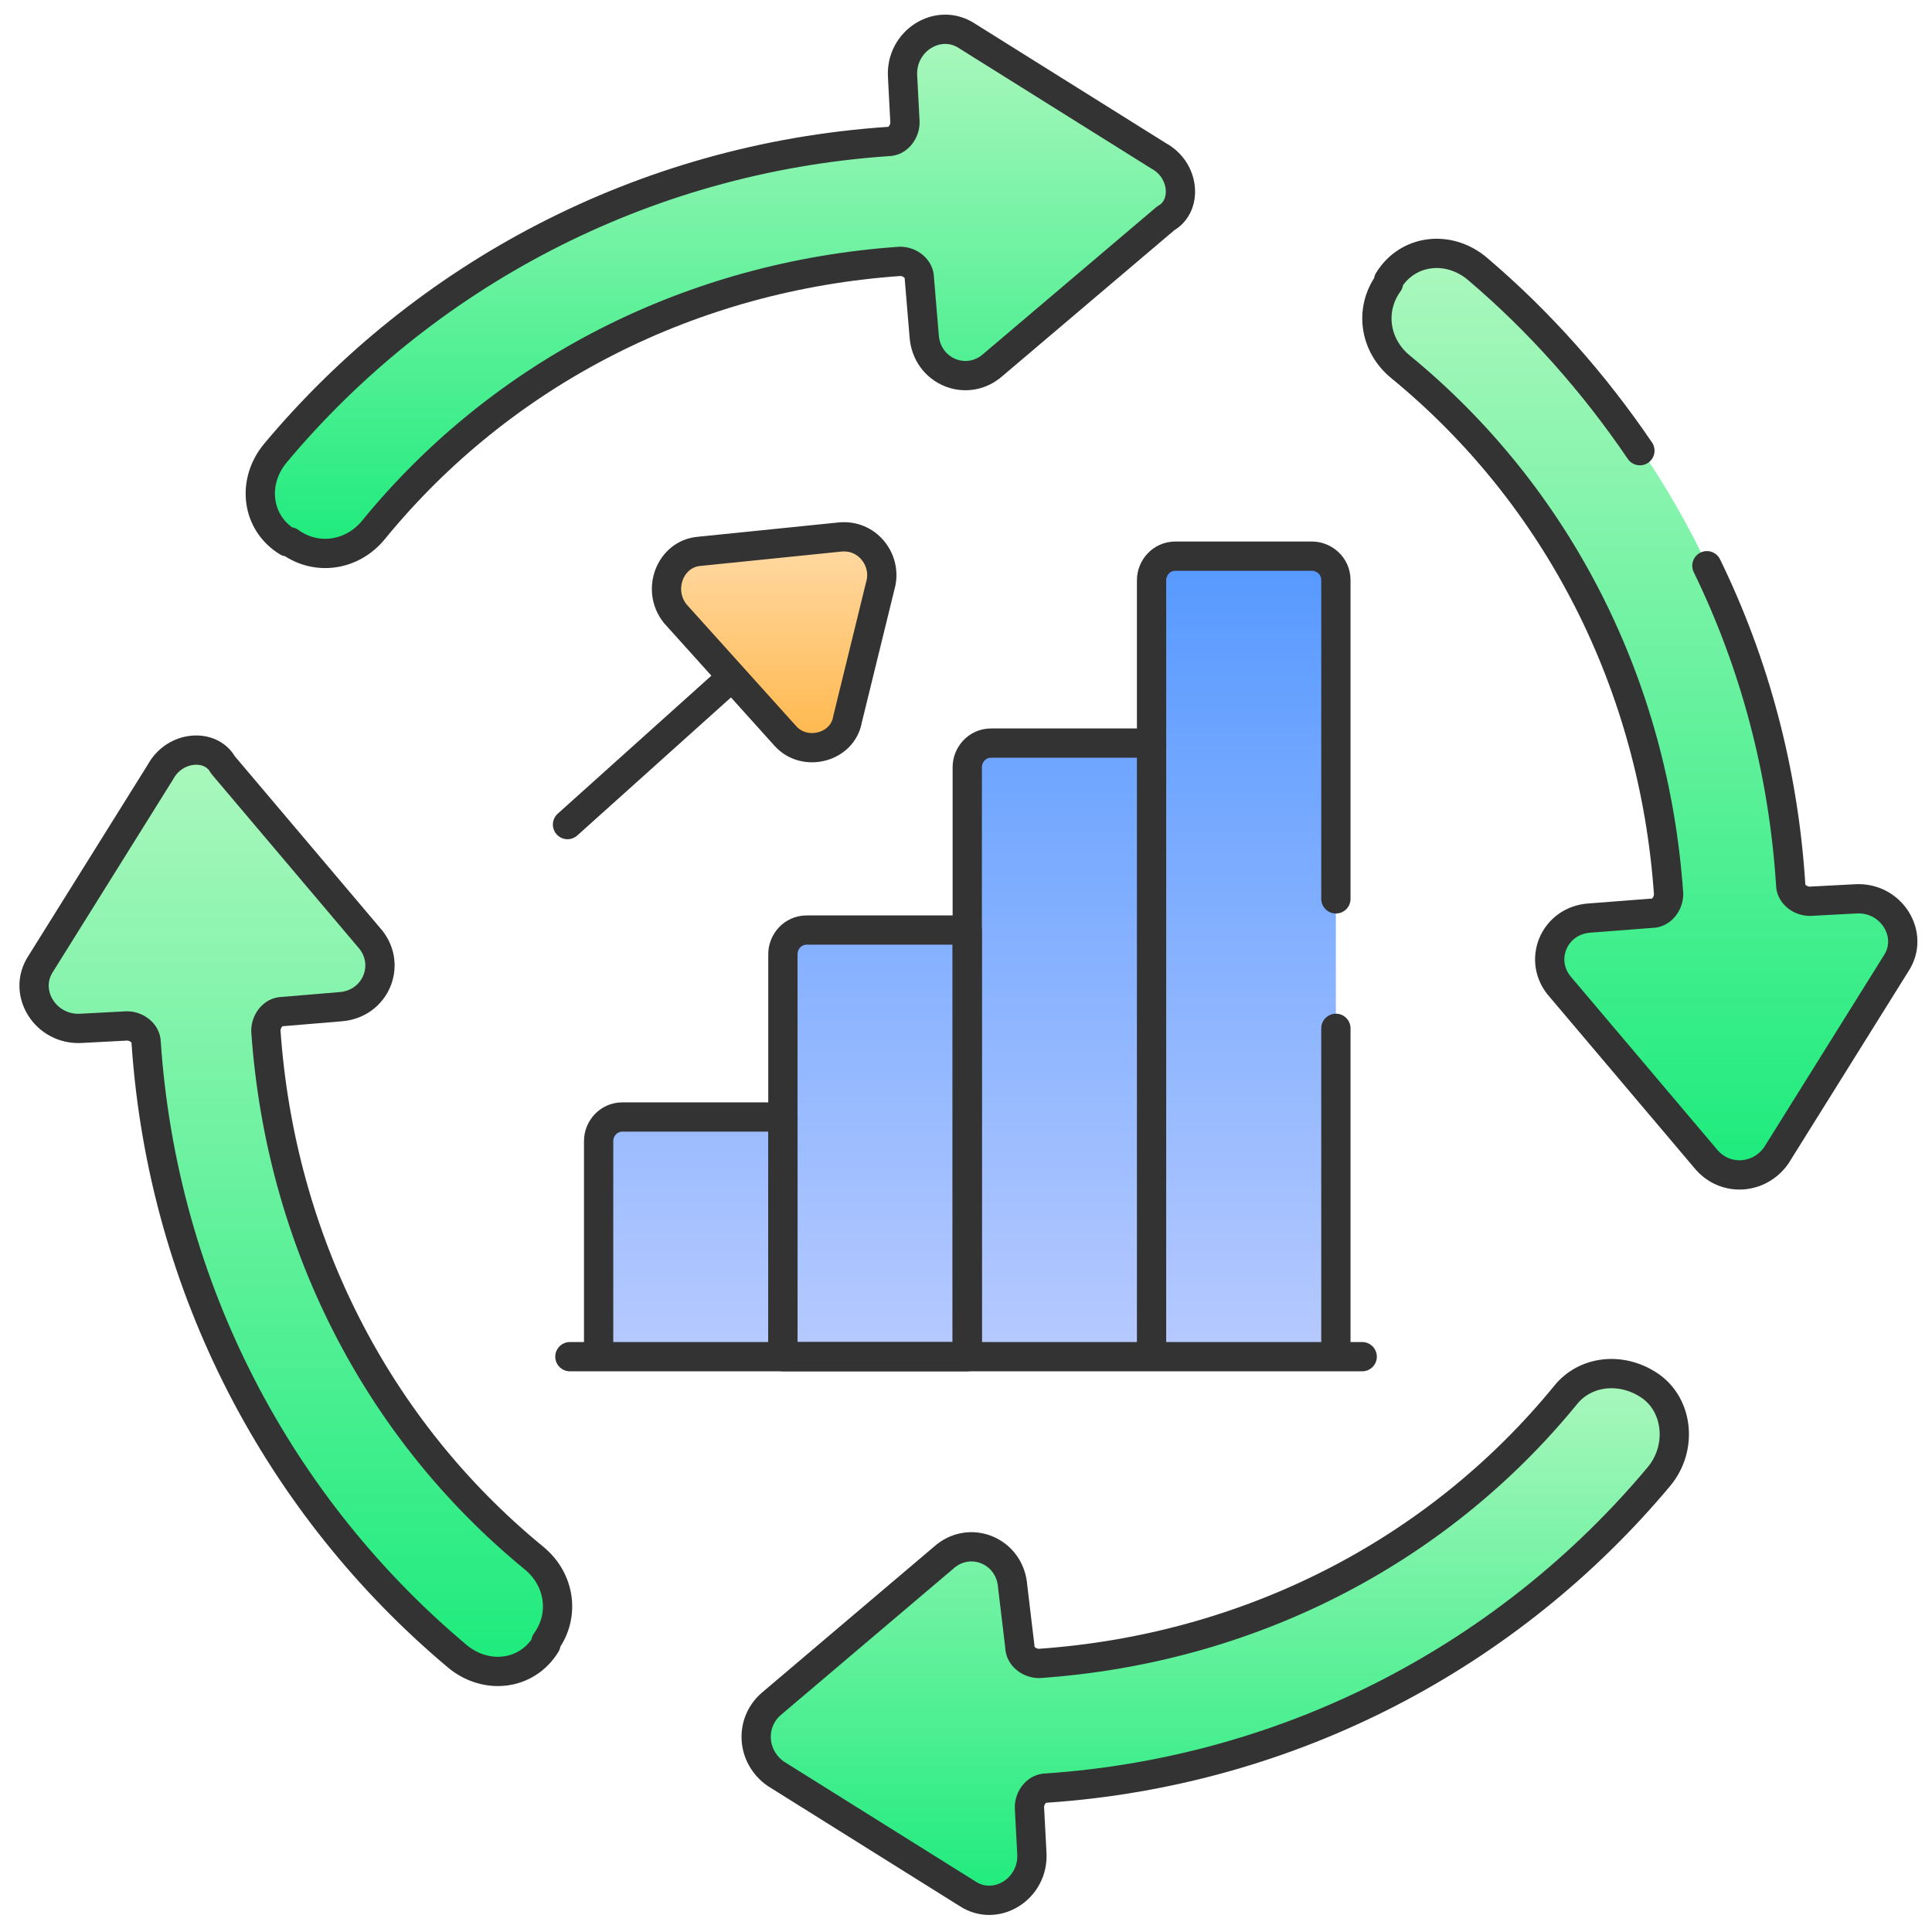 <?xml version="1.0" encoding="UTF-8"?> <svg xmlns="http://www.w3.org/2000/svg" width="66" height="66" viewBox="0 0 66 66" fill="none"><path d="M30.096 19.9C30.259 19.081 29.605 18.262 28.706 18.344L23.881 18.835C22.9 18.917 22.409 20.145 23.064 20.964L26.825 25.14C27.479 25.877 28.788 25.549 28.951 24.567L30.096 19.9Z" fill="url(#paint0_linear_3021_18182)"></path><path d="M45.635 19.818C45.635 19.326 45.226 18.999 44.817 18.999H40.156C39.666 18.999 39.339 19.408 39.339 19.818V25.385H33.86C33.369 25.385 33.042 25.795 33.042 26.204V31.772H27.563C27.073 31.772 26.746 32.181 26.746 32.591V38.158H21.267C20.776 38.158 20.449 38.568 20.449 38.977V46.346H26.746H33.042H39.339H45.635V19.818Z" fill="url(#paint1_linear_3021_18182)"></path><path d="M63.379 30.707L61.825 30.789C61.498 30.789 61.171 30.544 61.171 30.216C60.599 21.783 56.592 14.332 50.541 9.256C49.559 8.437 48.169 8.601 47.515 9.665V9.747C46.861 10.648 47.025 11.876 47.924 12.613C53.321 17.034 56.592 23.502 57.083 30.625C57.083 30.953 56.837 31.28 56.51 31.28L54.302 31.362C53.076 31.444 52.503 32.836 53.321 33.737L58.309 39.632C58.963 40.369 60.108 40.287 60.681 39.468L61.58 37.995L64.769 32.918C65.341 31.936 64.524 30.625 63.379 30.707Z" fill="url(#paint2_linear_3021_18182)"></path><path d="M18.322 53.306C12.925 48.884 9.654 42.416 9.163 35.293C9.163 34.965 9.409 34.638 9.736 34.638L11.698 34.474C12.925 34.392 13.497 33 12.68 32.099L8.591 27.269L7.691 26.204C7.037 25.468 5.892 25.549 5.32 26.368L1.231 32.918C0.577 33.901 1.395 35.211 2.622 35.129L4.175 35.047C4.502 35.047 4.829 35.293 4.829 35.62C5.402 44.053 9.409 51.504 15.46 56.581C16.441 57.4 17.831 57.236 18.485 56.171V56.09C19.385 55.271 19.221 54.042 18.322 53.306Z" fill="url(#paint3_linear_3021_18182)"></path><path d="M39.582 5.326L38.6 4.671L33.04 1.232C32.059 0.577 30.75 1.395 30.832 2.624L30.914 4.179C30.914 4.507 30.669 4.834 30.341 4.834C21.919 5.407 14.478 9.419 9.408 15.478C8.59 16.461 8.754 17.853 9.817 18.508H9.898C10.798 19.163 12.024 18.999 12.76 18.098C17.176 12.694 23.636 9.419 30.75 8.928C31.078 8.928 31.405 9.174 31.405 9.501L31.568 11.466C31.65 12.694 33.04 13.268 33.94 12.449L39.827 7.454C40.563 7.045 40.481 5.817 39.582 5.326Z" fill="url(#paint4_linear_3021_18182)"></path><path d="M56.347 47.328C55.366 46.673 54.139 46.837 53.485 47.656C49.069 53.06 42.609 56.335 35.495 56.826C35.168 56.826 34.841 56.581 34.841 56.253L34.596 54.206C34.514 52.978 33.124 52.405 32.224 53.224L27.563 57.236L26.337 58.3C25.601 58.955 25.682 60.101 26.5 60.675L33.042 64.768C34.023 65.423 35.331 64.605 35.25 63.376L35.168 61.821C35.168 61.493 35.413 61.166 35.74 61.166C44.163 60.593 51.604 56.581 56.674 50.522C57.492 49.457 57.328 47.983 56.347 47.328Z" fill="url(#paint5_linear_3021_18182)"></path><path d="M39.583 5.326L33.041 1.232C32.06 0.577 30.752 1.395 30.834 2.624L30.915 4.179C30.915 4.507 30.67 4.834 30.343 4.834C21.92 5.407 14.479 9.419 9.409 15.478C8.591 16.461 8.755 17.853 9.818 18.508H9.9C10.799 19.163 12.026 18.999 12.762 18.098C17.178 12.694 23.638 9.419 30.752 8.928C31.079 8.928 31.406 9.174 31.406 9.501L31.57 11.466C31.651 12.694 33.041 13.268 33.941 12.449L39.828 7.454C40.565 7.045 40.483 5.817 39.583 5.326ZM56.346 47.328C55.365 46.673 54.139 46.837 53.484 47.656C49.069 53.06 42.609 56.335 35.495 56.826C35.167 56.826 34.84 56.581 34.84 56.253L34.595 54.206C34.513 52.978 33.123 52.405 32.224 53.224L26.336 58.218C25.6 58.873 25.682 60.019 26.5 60.593L33.041 64.686C34.023 65.341 35.331 64.523 35.249 63.294L35.167 61.739C35.167 61.411 35.413 61.084 35.74 61.084C44.163 60.511 51.604 56.499 56.674 50.44C57.491 49.457 57.328 47.983 56.346 47.328ZM5.484 26.368L1.395 32.918C0.741 33.901 1.559 35.211 2.786 35.129L4.339 35.047C4.666 35.047 4.993 35.293 4.993 35.62C5.566 44.053 9.573 51.504 15.624 56.581C16.605 57.399 17.995 57.236 18.649 56.171V56.089C19.304 55.189 19.14 53.961 18.241 53.224C12.844 48.802 9.573 42.334 9.082 35.211C9.082 34.883 9.327 34.556 9.654 34.556L11.617 34.392C12.844 34.31 13.416 32.918 12.598 32.017L7.61 26.122C7.201 25.385 5.975 25.467 5.484 26.368ZM27.563 31.772C27.072 31.772 26.745 32.181 26.745 32.591V46.346H33.041V31.772H27.563Z" stroke="#333333" stroke-miterlimit="10" stroke-linecap="round" stroke-linejoin="round"></path><path d="M39.339 46.346H33.043V26.204C33.043 25.795 33.37 25.385 33.86 25.385H39.339V46.346ZM39.339 46.346V19.818C39.339 19.408 39.666 18.999 40.157 18.999H44.818C45.227 18.999 45.636 19.326 45.636 19.818V30.707M39.339 46.346H45.636V35.129M19.468 46.346H46.535M19.387 28.169L24.947 23.175M56.021 15.396C54.467 13.104 52.586 10.975 50.46 9.174C49.479 8.355 48.089 8.519 47.435 9.583V9.665C46.781 10.566 46.944 11.794 47.843 12.53C53.24 16.952 56.511 23.42 57.002 30.544C57.002 30.871 56.757 31.198 56.43 31.198L54.304 31.362C53.077 31.444 52.505 32.836 53.322 33.737L58.31 39.632C58.965 40.369 60.109 40.287 60.682 39.468L64.77 32.918C65.425 31.935 64.607 30.625 63.38 30.707L61.827 30.789C61.499 30.789 61.172 30.544 61.172 30.216C60.927 26.368 59.946 22.683 58.31 19.326M21.267 38.158C20.777 38.158 20.45 38.567 20.45 38.977V46.346H26.746V38.158H21.267ZM30.099 19.899C30.262 19.081 29.608 18.262 28.709 18.344L23.884 18.835C22.903 18.917 22.412 20.145 23.067 20.964L26.828 25.14C27.482 25.877 28.791 25.549 28.954 24.567L30.099 19.899Z" stroke="#333333" stroke-miterlimit="10" stroke-linecap="round" stroke-linejoin="round"></path><defs><linearGradient id="paint0_linear_3021_18182" x1="26.443" y1="25.537" x2="26.443" y2="18.343" gradientUnits="userSpaceOnUse"><stop stop-color="#FFB74A"></stop><stop offset="1" stop-color="#FFDAA6"></stop></linearGradient><linearGradient id="paint1_linear_3021_18182" x1="33.042" y1="18.999" x2="33.042" y2="46.346" gradientUnits="userSpaceOnUse"><stop stop-color="#5699FF"></stop><stop offset="1" stop-color="#B7CAFF"></stop></linearGradient><linearGradient id="paint2_linear_3021_18182" x1="56.037" y1="8.751" x2="56.037" y2="40.124" gradientUnits="userSpaceOnUse"><stop stop-color="#ABF7BD"></stop><stop offset="1" stop-color="#1DEB7C"></stop></linearGradient><linearGradient id="paint3_linear_3021_18182" x1="10.042" y1="25.712" x2="10.042" y2="57.086" gradientUnits="userSpaceOnUse"><stop stop-color="#ABF7BD"></stop><stop offset="1" stop-color="#1DEB7C"></stop></linearGradient><linearGradient id="paint4_linear_3021_18182" x1="24.607" y1="1.007" x2="24.607" y2="18.899" gradientUnits="userSpaceOnUse"><stop stop-color="#ABF7BD"></stop><stop offset="1" stop-color="#1DEB7C"></stop></linearGradient><linearGradient id="paint5_linear_3021_18182" x1="41.515" y1="46.932" x2="41.515" y2="64.993" gradientUnits="userSpaceOnUse"><stop stop-color="#ABF7BD"></stop><stop offset="1" stop-color="#1DEB7C"></stop></linearGradient></defs></svg> 